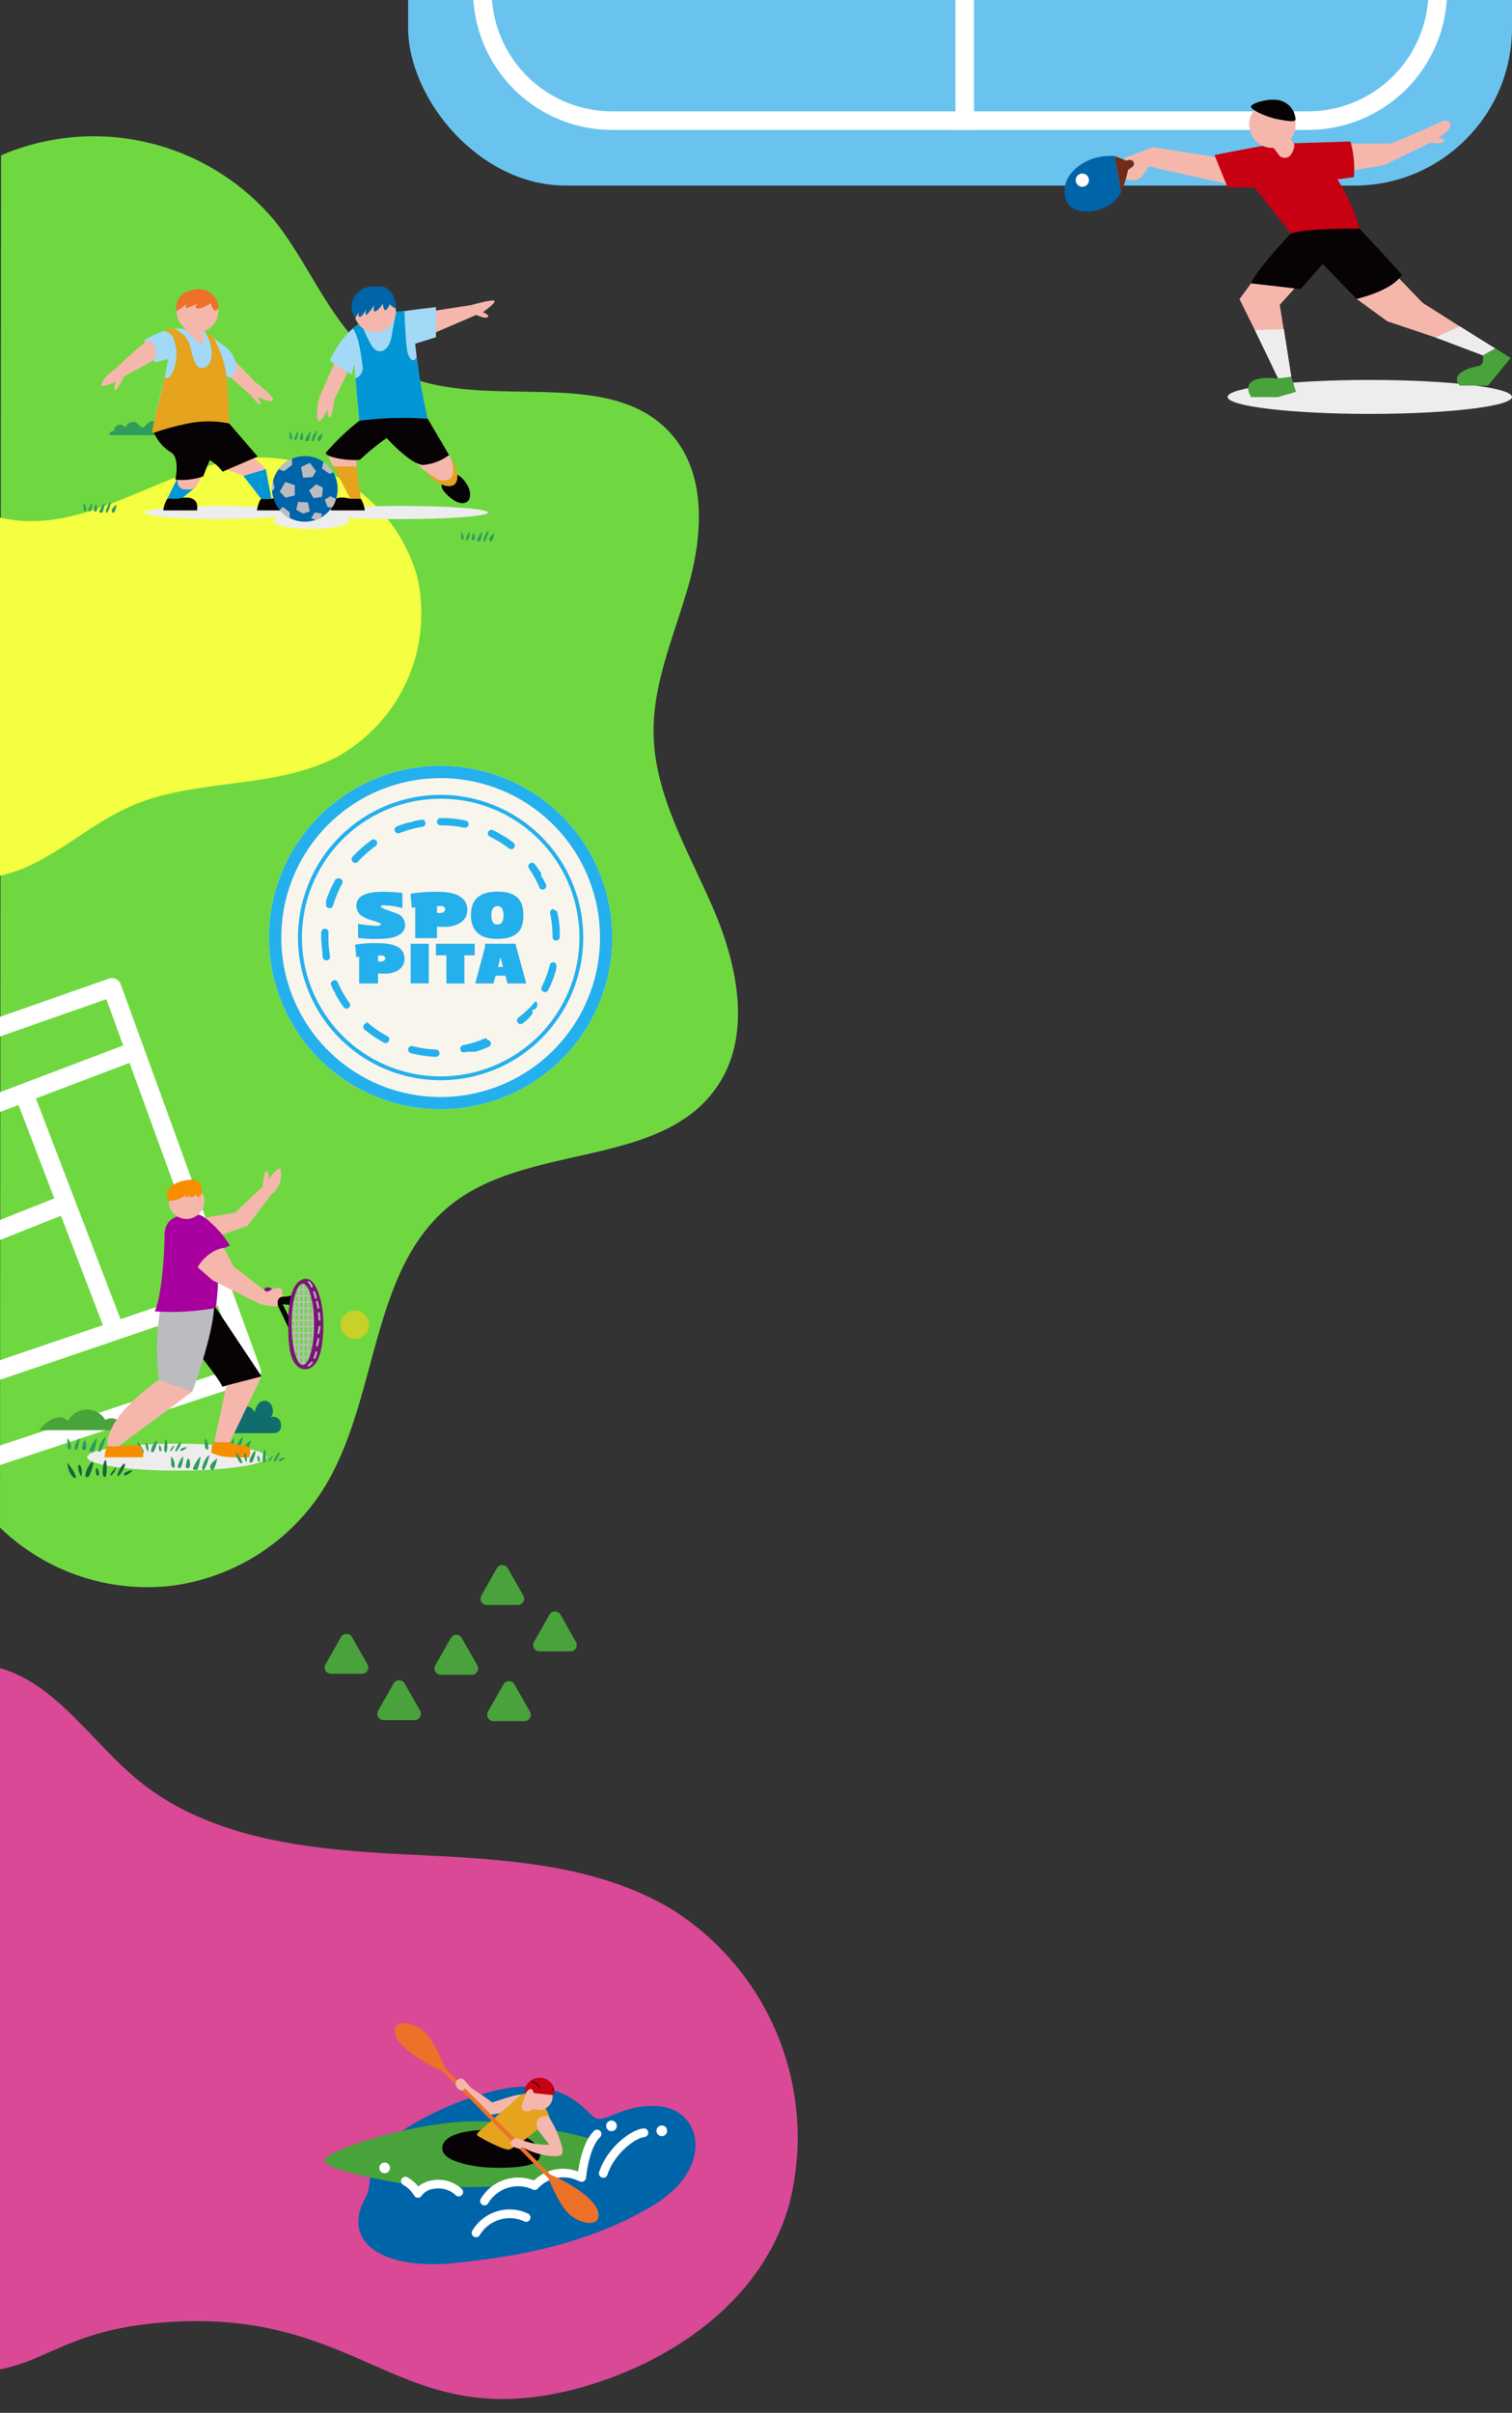 <svg xmlns="http://www.w3.org/2000/svg" xmlns:xlink="http://www.w3.org/1999/xlink" width="163" height="260" viewBox="0 0 163 260"><rect x="0" y="0" width="163" height="260" fill="#333333" stroke="none"/><defs><style>.a,.h{fill:#fff;}.a{stroke:#707070;}.b{fill:#6fd841;}.c{fill:#d94995;}.d{fill:none;}.e{fill:#f5ff41;}.f{clip-path:url(#a);}.g{fill:#6ac3ee;}.i{clip-path:url(#b);}.j{fill:#f8f5ec;}.k{fill:#24b0ed;}.l{fill:#ccc;}.m{fill:rgba(0,0,0,0);}.n{clip-path:url(#c);}.o{clip-path:url(#d);}.p{fill:#ededed;}.q{fill:#f5b7ac;}.r{fill:#c70012;}.s{fill:#070203;}.t{fill:#48a33b;}.u{fill:#0064a9;}.v{fill:#702c18;}.w{clip-path:url(#e);}.x{clip-path:url(#f);}.y{fill:#2f9b5d;}.z{fill:#e5a31e;}.aa{fill:#a2d9f7;}.ab{fill:#0396d6;}.ac{fill:#ed7129;}.ad{fill:#bbbcbf;}.ae{clip-path:url(#g);}.af{fill:#116d6c;}.ag{fill:#a8009e;}.ah{fill:#f68e00;}.ai{fill:#c7d128;}.aj{fill:#7b1577;}.ak{fill:#1a633f;}.al{clip-path:url(#h);}.am{fill:#49a23b;}</style><clipPath id="a"><rect class="a" width="163" height="260" transform="translate(7010 -2684)"/></clipPath><clipPath id="b"><rect class="b" width="79.559" height="156.375"/></clipPath><clipPath id="c"><rect class="c" width="118.182" height="76.529"/></clipPath><clipPath id="d"><rect class="d" width="48.244" height="33.865"/></clipPath><clipPath id="e"><rect class="e" width="57.222" height="45.396"/></clipPath><clipPath id="f"><rect class="d" width="44.323" height="27.499"/></clipPath><clipPath id="g"><rect class="d" width="35.588" height="33.351"/></clipPath><clipPath id="h"><rect class="d" width="39.978" height="25.973"/></clipPath></defs><g class="f" transform="translate(-7010 2684)"><g transform="translate(6813 -2763.656)"><rect class="g" width="119" height="52" rx="17" transform="translate(241 47.656)"/><path class="h" d="M15,2A13,13,0,0,0,2,15V42A13,13,0,0,0,15,55H90a13,13,0,0,0,13-13V15A13,13,0,0,0,90,2H15m0-2H90a15,15,0,0,1,15,15V42A15,15,0,0,1,90,57H15A15,15,0,0,1,0,42V15A15,15,0,0,1,15,0Z" transform="translate(248 36.656)"/><rect class="h" width="2" height="29" transform="translate(300 64.656)"/></g><g transform="translate(7010 -2669.338)"><g class="i"><path class="b" d="M0,149.943a22.854,22.854,0,0,0,18.313,6.295A22.856,22.856,0,0,0,34.74,145.984c6.214-9.734,4.977-24.052,14.165-31.05,8.4-6.4,22.453-3.8,28.406-12.514,3.78-5.533,2.213-13.083-.444-19.235S70.539,71,70.459,64.3c-.066-5.546,2.353-10.771,3.829-16.118S76.11,36.532,72.527,32.3c-6.987-8.253-21.434-1.88-30.72-7.42-5.78-3.449-8.035-10.573-12.255-15.815A25.417,25.417,0,0,0,.108,2.078Z" transform="translate(0 0)"/></g></g><g transform="translate(2985.76 -825.948)"><path class="j" d="M18.5,0A18.5,18.5,0,1,1,0,18.5,18.5,18.5,0,0,1,18.5,0Z" transform="translate(4053.24 -1775.524)"/><path class="k" d="M12.872,0h.564l.043,0h.054l.107.006h0a12.877,12.877,0,0,1,1.942.263.39.39,0,1,1-.163.763A12.179,12.179,0,0,0,12.872.78a.39.39,0,1,1,0-.78Zm5.481,1.264a.389.389,0,0,1,.17.039,12.838,12.838,0,0,1,1.188.662h0l.032.02h0l0,0h0l0,0h0l0,0h0l0,0h0l0,0h0l0,0h0l.016.01h0l0,0h0l0,0h0l0,0h0l0,0h.019l0,0h.017l0,0h.011l0,0h0l0,0h0l.009.006h0l0,0h0l0,0h0l0,0h0l0,0h0l0,0h0l0,0h0l0,0h0l.018.012h0l0,0h0l0,0h0l0,0h0l0,0h0l0,0h0l.027.018h0l.009.006h0q.439.291.853.617a.39.39,0,1,1-.483.613A12.121,12.121,0,0,0,18.182,2a.39.39,0,0,1,.172-.74ZM22.72,4.81a.389.389,0,0,1,.307.15l.031.04h0l0,0h0l.024.031h0l0,0h0l0,0h0l0,0h0l0,0h0l0,0h0l.014.019h0l0,0h0l0,0h0l0,0h0l0,0h0l0,0h0l.017.022h0l0,0h0l0,0h0l0,0h0l0,0h0l0,0h0l0,0h0l0,0h0l.008.011h0l0,0h0l0,0h0l0,0v0l0,0v0l0,0v0l0,0v0l0,0h0l0,0v0l0,0h0l.008.01v0l0,0v0l0,0v0l0,0v0l0,0v0l0,0v0l0,0v0l0,0h0l0,0h0l0,.006h0l0,0v0l0,0v0l0,0v0l0,0v0l0,0,0,0v0l0,0,0,0v0l0,0v0l0,0h0l0,0v0l0,0v0l0,0v0l0,0v0l0,0v0l0,0v0l0,0v0l0,0v0l0,0v0l0,0h0l0,0h0l0,0h0l0,0v0l0,0v0l0,0v0l0,0v0l0,0v0l0,0h0l0,0h0l0,0h0l0,0h0l0,0h0l0,0h0l0,0h0l0,0h0l0,0h0l0,0h0l0,0h0l0,0h0l.009.013h0l0,0h0l0,0h0l0,0h0l0,0h0l0,0h0l0,0h0l0,0h0l.006.009h0l0,0h0l0,0h0l0,0h0l0,0h0l0,0h0l0,0h0l0,0h0l0,0h0l.009.013h0l0,0h0l0,0h0l0,0h0l0,0h0l0,0h0l0,0h0l0,0h0l.012.017h0l0,0h0l0,0h0l0,0h0l0,0h0l0,0h0l0,0h0l.012.017h0l0,0h0l0,0h0l0,0h0l0,0h0l0,0h0l0,0h0l.012.017h0l0,0h0l0,0h0l0,0h0l0,0h0l0,0h0l0,0h0l.012.018h0l0,0h0l0,0h0l0,0h0l0,0h0l0,0h0l0,0h0l.012.018h0l0,0h0l0,0h0l0,0h0l0,0h0l0,0h0l0,0h0l.012.018h0l0,0h0l0,0h0l0,0h0l0,0h0l0,0h0l0,0h0l.012.018h0l0,0h0l0,0h0l0,0h0l0,0h0l0,0h0l0,0h0l0,0h0l.009.013h0l0,0h0l0,0h0l0,0h0l0,0h0l0,0h0l0,0h0l0,0h0L23.7,5.9h0l0,0h0l0,0h0l0,0h0l0,0h0l0,0h0l0,0h0l0,0h0l.008.013h0l0,0h0l0,0h0l0,0h0l0,0v0l0,0h0l0,0h0l0,0h0l0,0h0l0,0h0l0,0h0l0,0V6l0,0v0l0,0v0l0,0v0l0,0v0l0,0v0l0,0v0l0,0h0l0,0h0l0,0v0l0,0v0l0,0v0l0,0v0l0,0v.006l0,0v.008l0,0,0,0v0l0,0v0l0,0v.015l0,0v0l0,0v.006l0,0v0l0,0,0,0v.017l0,0v0l0,0v0l0,0v.006l.006.009h0l0,0v0l0,0v0l0,0v0l0,0V6.2l0,0v0l0,0h0l0,0h0l.007.011h0l0,0v0l0,0h0l0,0h0l0,0h0l0,0h0l0,0h0l0,0h0l.009.016h0l0,0h0l0,0h0l0,0h0l0,0h0l0,0h0l0,0h0l0,0h0l.012.021h0l0,0h0l0,0h0l0,0h0l0,0h0l0,0h0l.02.033h0l0,0h0l0,0h0q.254.435.475.891a.39.39,0,0,1-.7.338A12.115,12.115,0,0,0,22.413,5.44a.39.39,0,0,1,.307-.63Zm2.37,5.1a.39.39,0,0,1,.381.31A12.865,12.865,0,0,1,25.716,12h0V12h0v0h0v0h0v0h0v0h0v0h0v0h0v0h0v0h0v0h0v0h0v0h0v0h0v0h0v0h0v0h0v0h0v.005h0v0h0V12.1h0v0h0v.005h0q0,.039,0,.079h0v0h0V12.2h0v.01h0v0h0v0h0v0h0v0h0v0h0v0h0v0h0v.041h0v.035h0v0h0v.009h0v0h0v0h0v.009h0v0h0v.005h0l0,.042h0v0h0v0h0v.188h0v0h0v.016h0v.183s0,0,0,0v.005s0,0,0,0v.005s0,0,0,0,0,0,0,0v0s0,0,0,0,0,0,0,0,0,0,0,0,0,0,0,0v.011h0v0h0s0,0,0,0h0c0,.017,0,.034,0,.052a.39.39,0,0,1-.78,0q0-.029,0-.058a12.176,12.176,0,0,0-.257-2.49.39.39,0,0,1,.382-.47Zm-.112,5.624a.39.39,0,0,1,.379.485l-.019.073h0v0h0v0h0v0h0v0h0v0h0l-.007.026h0v0h0v0h0v0h0v0h0v.024h0v0h0v0h0v.051h0l0,.008h0v0h0V16.3h0v0h0l-.008.028h0v0h0v0h0v0h0v0h0v0h0v0h0l-.012.043h0v0h0a12.774,12.774,0,0,1-.838,2.165.39.39,0,0,1-.7-.347,12.022,12.022,0,0,0,.885-2.4A.39.39,0,0,1,24.978,15.534Zm-2.571,5a.39.39,0,0,1,.3.642q-.177.21-.364.412h0l0,0h0l-.025.027h0l0,0h0l0,0h0l0,0h0l-.022.023h0l0,0h0l0,0h0l0,0h0l0,0h0l0,0h0l-.014.015h0l0,0h0l0,0h0l0,0h0l0,0h0l0,0h0l0,0h0l-.015.015h0l0,0h0l0,0h0l0,0h0l0,0h0l0,0h0l-.015.015h0l0,0h0l0,0h0l0,0h0l0,0h0l0,0h0l0,0h0l-.014.015h0l0,0h0l0,0h0l0,0h0l0,0h0l0,0h0l0,0h0l-.011.011h0l0,0h0l0,0h0l0,0h0l0,0h0l0,0h0l0,0h0l0,0h0l-.007.007h0l0,0h0l0,0h0l0,0h0l0,0h0l0,0h0l0,0h0l0,0h0l0,0h0l0,0h0l0,0h0l0,0h0l0,0h0l0,0,0,0,0,0,0,0,0,0,0,0,0,0,0,0,0,0,0,0,0,0h0l0,0h0l0,0h0l0,0,0,0,0,0h0l0,0h0l0,0,0,0,0,0h0l0,0h0l0,0h0l0,0h0l0,0h0l0,0h0l0,0,0,0,0,0,0,0,0,0,0,0,0,0,0,0,0,0,0,0,0,0,0,0,0,0h0l0,0,0,0,0,0,0,0,0,0,0,0,0,0,0,0,0,0,0,0,0,0,0,0,0,0,0,0,0,0,0,0,0,0,0,0h0l0,0h0l0,0h0l0,0,0,0,0,0,0,0,0,0,0,0,0,0,0,0,0,0,0,0,0,0,0,0,0,0,0,0,0,0h0l0,0h0l0,0,0,0,0,0,0,0,0,0,0,0,0,0,0,0,0,0,0,0,0,0h0l0,0h0l-.009.009h0l0,0h0l0,0h0l0,0,0,0,0,0h0l0,0h0l0,0h0l0,0h0l0,0h0l-.009.009h0l0,0h0l0,0h0l0,0h0l0,0h0l0,0h0l0,0h0l0,0h0l0,0h0l-.006.006h0l0,0h0l0,0h0l0,0h0l0,0h0l0,0h0l0,0h0l0,0h0l0,0h0l-.013.012h0l0,0h0l0,0h0l0,0h0l0,0h0l0,0h0l0,0h0l-.013.012h0l0,0h0l0,0h0l0,0h0l0,0h0l0,0h0l0,0h0l0,0h0l-.01.01h0l0,0h0l0,0h0l0,0h0l0,0h0l0,0h0l0,0h0l0,0h0l0,0h0l-.009.009h0l0,0h0l0,0h0l0,0h0l0,0h0l0,0h0l0,0h0l0,0h0l-.012.011h0l0,0h0l0,0h0l0,0h0l0,0h0l0,0h0l0,0h0l0,0h0l-.01.009h0l0,0h0l0,0h0l0,0h0l0,0h0l0,0h0l0,0h0l0,0h0l-.01.009h0l0,0h0l0,0h0l0,0h0l0,0h0l0,0h0l0,0h0l0,0h0l0,0h0l-.01.009h0l0,0h0l0,0h0l0,0h0l0,0h0l0,0h0l0,0h0l0,0h0l0,0h0l-.005,0h0l0,0h0l0,0h0l0,0h0l0,0h0l0,0h0l0,0h0l0,0h0l0,0h0l-.008.007h0l0,0h0l0,0h0l0,0h0l0,0,0,0,0,0,0,0,0,0h0l0,0h0l0,0h0l-.006.005h0l0,0h0l0,0h0l0,0h0l0,0h0l0,0h0l0,0,0,0,0,0,0,0,0,0,0,0,0,0,0,0,0,0,0,0,0,0,0,0,0,0h0l0,0,0,0,0,0h0l0,0h0l0,0,0,0,0,0,0,0,0,0h0l0,0h0l0,0,0,0,0,0,0,0,0,0,0,0,0,0,0,0,0,0,0,0h0l0,0,0,0,0,0,0,0,0,0h0l0,0h0l0,0h0l0,0h0l0,0h0l0,0h0l0,0,0,0,0,0h0l0,0h0l0,0h0l-.012.01h0l0,0h0l0,0h0l0,0h0l0,0h0l0,0h0l0,0h0l0,0h0l-.008.007h0l0,0h0l0,0h0l0,0h0l0,0h0l0,0h0l0,0h0l0,0h0l-.012.01h0l0,0h0l0,0h0l0,0h0l0,0h0l0,0h0l-.025.02h0l0,0h0l0,0h0l0,0h0l0,0h0l-.025.02h0l0,0h0l0,0h0l-.033.027h0l0,0h0q-.114.092-.23.182a.39.39,0,1,1-.477-.617,12.188,12.188,0,0,0,1.851-1.77A.389.389,0,0,1,22.407,20.535ZM17.9,23.9a.39.39,0,0,1,.158.747,12.781,12.781,0,0,1-1.309.493h0l-.061.019h0l0,0h-.016l-.036.011h-.041l-.02.006h-.01l-.005,0h-.01l-.005,0h-.016l-.02.006h-.045l-.006,0H16.4l-.006,0h-.006l-.01,0h-.057l-.01,0H16.26l-.006,0-.006,0h-.059l-.006,0h-.12l-.006,0h-.131l-.01,0h-.053l-.015,0h-.052l-.021,0h-.037l-.042.009h-.016l-.216.046a.39.39,0,1,1-.156-.764,12.024,12.024,0,0,0,2.438-.776A.389.389,0,0,1,17.9,23.9Zm-8.143.663a.391.391,0,0,1,.1.012,12.12,12.12,0,0,0,2.533.369.39.39,0,0,1-.029.779,12.865,12.865,0,0,1-2.7-.394.39.39,0,0,1,.1-.768Zm-4.989-2.6a.389.389,0,0,1,.253.093,12.141,12.141,0,0,0,2.112,1.448.39.39,0,1,1-.371.686A12.893,12.893,0,0,1,4.8,22.894h0l0,0h0l0,0h0l0,0h0l-.021-.017h0l0,0h0l0,0h0l0,0h0l0,0h0l0,0h0l0,0h0l-.012-.01h0l0,0h0l0,0h0l0,0h0l0,0h0l0,0h0l0,0h0l0,0h0l-.012-.01h0l0,0h0l0,0h0l0,0h0l0,0h0l0,0h0l0,0h0l0,0h0l0,0h0l0,0,0,0h0l0,0h0l0,0h0l0,0h0l0,0h0l0,0h0l0,0h0l0,0h0l0,0h0l-.011-.009h0l0,0h0l0,0h0l0,0h0l0,0h0l0,0h0l0,0h0l-.068-.058a.39.39,0,0,1,.254-.686ZM1.421,17.453a.39.39,0,0,1,.358.235,12.094,12.094,0,0,0,1.265,2.225.39.39,0,0,1-.634.455l-.086-.121h0l0,0h0l0,0h0l0,0h0l0,0h0L2.3,20.212h0l0,0h0l0,0h0l0,0h0l0,0h0l0,0h0l0,0h0l0,0h0l-.009-.013h0l0,0h0l0,0v0l0,0v0l0,0v0l0,0v-.012l0,0v0l-.006-.009h0l0,0h0l0,0v0l0,0h0l0,0h0l0,0h0l0,0h0l0,0h0L2.2,20.073h0l0,0h0l0,0h0l0,0h0l0,0h0l0,0h0l-.024-.036h0q-.318-.475-.594-.979h0l0,0h0l0,0h0l0,0h0l0,0h0l-.016-.03h0l0,0h0l0,0h0l0,0h0l0,0h0l0,0h0l-.013-.025h0l0,0h0l0,0h0l0,0h0l0,0h0l0,0h0l0,0h0L1.5,18.9h0l0,0h0l0,0h0l0,0h0l0,0v-.019l-.006-.01h0l0,0v0l0,0v-.031l0,0,0,0v-.041l0-.009h0l0,0v0l0,0v0l0,0h0l0,0h0l0,0v0l0,0h0l0,0h0l0,0h0L1.4,18.706h0l0,0h0l0,0h0l0,0h0l0,0h0l0,0h0l0,0h0l0,0h0l-.01-.019h0l0,0h0l0,0h0l0,0h0l0,0h0l0,0h0l0,0h0L1.344,18.6h0l0,0h0l0,0h0l0,0h0l0,0h0l-.017-.033h0l0,0h0l0,0h0q-.131-.266-.25-.54a.39.39,0,0,1,.357-.546ZM.4,11.922H.419a.39.39,0,0,1,.373.407c-.008.179-.012.361-.012.54a12.216,12.216,0,0,0,.167,2.017.39.39,0,0,1-.769.13q-.024-.14-.044-.282h0v0h0l0-.015h0v0h0v0h0v-.01h0v0h0v0h0v0h0v0h0v-.019h0v-.046h0V14.6h0v0h0v0h0v0h0v-.011h0v0h0v0h0v0h0v-.008h0v0h0v0h0v0h0l0-.016h0v0h0q-.066-.513-.091-1.038h0v0h0v-.017h0v0h0v-.021h0v0h0v-.016h0v0h0v0h0V13.39h0v0h0v0h0v-.012h0v0h0v0h0v-.016h0v0h0v0h0v-.012h0v0h0v0h0v0h0V13.3h0v0h0v0h0v-.011h0v-.045H0V13.2H0v-.141H0v-.019H0v-.025H0v0H0v-.02H0v-.02H0v0H0v-.014H0v0H0v0H0v-.02H0V12.9H0s0,0,0,0,0,0,0,0v-.005s0,0,0,0V12.87H0v0H0v-.008s0,0,0,0v-.014H0v0H0v-.079H0v0H0v0H0v-.017H0v0H0v0H0Q0,12.5.013,12.3A.39.39,0,0,1,.4,11.922ZM1.911,6.505a.39.39,0,0,1,.342.577,12.033,12.033,0,0,0-.981,2.363.39.39,0,0,1-.748-.22h0v0h0v0h0v0h0l.008-.026h0v0h0v0h0v0h0v0h0v0h0v0h0v0h0v0h0l0-.015h0v0h0v0h0v0h0v0h0V9.1h0v0h0v0h0l0-.015h0v0h0v-.1l0-.006V8.916h0v0h0l.006-.017h0v0h0V8.879h0V8.869h0v0h0v0h0v0h0l.007-.023h0v0h0v0h0v0h0v0h0v0h0v0h0v0h0l.011-.032h0v0h0v0h0v0h0v0h0l0,0h0a12.794,12.794,0,0,1,.892-2.034A.39.39,0,0,1,1.911,6.505ZM5.648,2.3a.39.39,0,0,1,.226.708A12.183,12.183,0,0,0,3.955,4.7a.39.39,0,0,1-.575-.527l.056-.061h0l.026-.028h0l0,0h0l0,0h0l0,0h0l0,0h0l0,0h0l.012-.013h0l0,0h0l0,0h0l0,0,0,0,0,0v0l0,0v0l0,0v0l0,0,0,0,0,0,0,0,0,0,0,0,0,0,0,0v0l0,0,0,0,0,0v0l0,0,0,0,0,0h0l0,0h0l0,0h0l.011-.011h0l0,0h0l0,0h0l0,0h0l0,0h0l0,0h0l0,0h0L3.6,3.944h0l0,0h0l0,0h0l0,0h0l0,0h0l0,0h0l0,0h0l.015-.015h0l0,0h0l0,0h0l0,0h0l0,0h0l.022-.023h0l0,0h0l0,0h0q.284-.289.585-.56h0l0,0h0l0,0h0L4.3,3.268h0l0,0h0l0,0h0l0,0h0l0,0h0l0,0h0l.016-.014h0l0,0h0l0,0h0l0,0h0l0,0h0l0,0h0L4.373,3.2h0l0,0h0l0,0h0l0,0h0l0,0h0l0,0h0l0,0h0l0,0h0l.008-.007h0l0,0h0l0,0h0l0,0h0l0,0h0l0,0h0l0,0h0l0,0h0l.012-.01h0l0,0h0l0,0h0l0,0h0l0,0h0l0,0h0l0,0h0l0,0h0l0,0h0l0,0h0l0,0h0l0,0h0l0,0h0l0,0h0l0,0h0l0,0h0l0,0h0l0,0h0l.008-.007h0l0,0h0l0,0h0l0,0h0l0,0h0l0,0,0,0,0,0h0l0,0h0l.008-.007h0l0,0h0l0,0h0l0,0h0l0,0,0,0,0,0h0l0,0h0l0,0h0l0,0h0l0,0,0,0,0,0,0,0h0l0,0h0l0,0h0l0,0,0,0,0,0,0,0,0,0,0,0,0,0,0,0,0,0,0,0,0,0,0,0,0,0,0,0,0,0,0,0,0,0,0,0,0,0,0,0,0,0,0,0,0,0,0,0,0,0,0,0h0l0,0h0l0,0,0,0h0l0,0h0l0,0,0,0,0,0,0,0,0,0,0,0,0,0,0,0h0l0,0h0l0,0h0l.01-.008h0l0,0h0l0,0h0l0,0h0l0,0h0l0,0h0l0,0h0l0,0h0l.014-.011h0l0,0h0l0,0h0l0,0h0l0,0h0l0,0h0l0,0h0l0,0h0L4.8,2.842h0l0,0h0l0,0h0l0,0h0l0,0h0l0,0h0l0,0h0l.018-.014h0l0,0h0l0,0h0l0,0h0l0,0h0l0,0h0l.022-.017h0l0,0h0l0,0h0l0,0h0l0,0h0l0,0h0l.015-.011h0l0,0h0l0,0h0l0,0h0l0,0h0l0,0h0l0,0h0l0,0h0l.015-.011h0l0,0h0l0,0h0l0,0h0l0,0h0l0,0h0l0,0h0L5,2.683h0l0,0h0l0,0h0l0,0h0l0,0h0l0,0h0l0,0h0l.015-.011h0l0,0h0l0,0h0l0,0h0l0,0h0l0,0h0l0,0h0l0,0h0l.014-.011h0l0,0h0l0,0h0l0,0h0l0,0h0l0,0h0l0,0h0l.013-.01h0l0,0h0l0,0h0l0,0h0l0,0h0l0,0h0l0,0h0l0,0h0l0,0h0l.006,0h0l0,0h0l0,0,0,0h0l0,0h0l0,0h0l0,0h0l0,0h0l0,0h0l0,0,0,0h0l0,0,0,0h0l0,0h0l0,0h0l0,0h0l0,0,0,0h0l0,0h0l0,0h0L5.245,2.5h0l0,0h0l0,0h0l0,0h0l0,0h0l0,0h0l0,0h0l0,0h0l.008-.006h0l0,0h0l0,0h0l0,0h0l0,0h0l0,0h0l0,0h0l0,0h0l0,0h0l.013-.009h0l0,0h0l0,0h0l0,0h0l0,0h0l0,0h0L5.379,2.4h0l0,0h0l0,0h0l.035-.025A.388.388,0,0,1,5.648,2.3ZM10.85.163a.39.39,0,0,1,.062.775,12.029,12.029,0,0,0-2.468.678A.39.39,0,0,1,8.158.89Q8.7.677,9.263.513h0L9.32.5h.029L9.386.478h.029L9.449.46h.044l.018,0h.054l.017,0h.126l.015,0h.052L9.8.37h.047L9.879.35H9.9q.438-.1.886-.177A.392.392,0,0,1,10.85.163Z" transform="translate(4058.868 -1769.896)"/><path class="l" d="M557.127,355.28c-.036.463-.365,1.394-2.728,1.394a14.5,14.5,0,0,1-2.341-.1v-1.5s.9.146,1.54.178c.544.028.878.062.914-.115.058-.28-1.236-.41-1.914-.848a1.3,1.3,0,0,1-.71-1.254c.026-.658.5-1.419,2.8-1.419a18.042,18.042,0,0,1,2.143.123v1.629a6.8,6.8,0,0,0-1.349-.259c-.605-.051-.954-.078-.975.069-.03.21.872.444,1.655.752A1.336,1.336,0,0,1,557.127,355.28Zm12.752-1.142c0,1.43-.508,2.543-2.823,2.543-2.284,0-2.823-1.264-2.823-2.573s.578-2.512,2.852-2.512C569.331,351.6,569.879,352.709,569.879,354.139Zm-2.13,0c0-.46-.151-.987-.663-.987s-.658.488-.658.987.106,1.007.658,1.007S567.748,354.6,567.748,354.139Zm-3.916-.579c0,1.505-1.657,1.825-2.286,1.825-.428,0-.744.01-.99-.013V356.6h-2.332v-3.314a2.478,2.478,0,0,0-.366.049c-.083-.795-.146-1.518-.146-1.518a18.047,18.047,0,0,1,3.054-.2C562.775,351.62,563.832,352.328,563.832,353.56Zm-2.383-.052c0-.315-.3-.368-.517-.368a2.566,2.566,0,0,0-.376.026v.7a1.247,1.247,0,0,0,.357.033C561.089,353.9,561.449,353.823,561.449,353.508Zm-4.389,5.329c0,1.31-1.443,1.588-1.99,1.588a6.417,6.417,0,0,1-.862-.031v1.092h-2.031V358.6a2.186,2.186,0,0,0-.319.043,12.479,12.479,0,0,0-.127-1.322,11.472,11.472,0,0,1,2.377-.174C556.271,357.148,557.06,357.765,557.06,358.837Zm-2.075-.045c0-.274-.262-.32-.45-.32a2.229,2.229,0,0,0-.327.023v.611a1.077,1.077,0,0,0,.311.029C554.671,359.135,554.985,359.066,554.985,358.792Zm2.751-1.313v4h1.945v-4.267h-1.975A.744.744,0,0,1,557.736,357.479Zm6.892-.265h-4.173v1.237h1.129v3.037h1.933V358.45h1.112Zm5.557,4.273h-2.017l-.231-.839h-1.054l-.227.839h-1.964s1-3.705,1.038-3.859a.8.8,0,0,0,0-.415h3.289Zm-2.5-1.776-.273-1.052-.273,1.052Z" transform="translate(3510.782 -2113.566)"/><path class="m" d="M567.085,351.1a3.347,3.347,0,0,1,2.608.9,3.723,3.723,0,0,1,.012,4.289,2.313,2.313,0,0,1-.531.431h.225l1.44,5.273h-3.052l-.231-.839h-.291l-.227.839h-3l.17-.63.648-2.406h-.841v3.037h-2.933V358.95h-.9v3.031h-2.945v-2.052a2.7,2.7,0,0,1-2.167,1l-.362,0v1.063h-3.031V359.2l-.3.066-.021-.6a12.067,12.067,0,0,0-.121-1.262l-.072-.456.393-.095v-2.366l.58.093h.006a1.729,1.729,0,0,1-.755-1.566,1.651,1.651,0,0,1,.769-1.353,4.59,4.59,0,0,1,2.53-.547,18.406,18.406,0,0,1,2.209.127l.434.058v.086l.286-.055a18.412,18.412,0,0,1,3.148-.209c2.069,0,2.952.705,3.318,1.4a2.4,2.4,0,0,1,.355-.5A3.451,3.451,0,0,1,567.085,351.1Zm-.029,5.085c1.934,0,2.323-.782,2.323-2.043,0-1.7-.917-2.043-2.294-2.043-1.627,0-2.352.621-2.352,2.012C564.733,355.542,565.45,356.181,567.056,356.181Zm-10.725-4c-.375-.033-.964-.073-1.643-.073a3.641,3.641,0,0,0-1.975.379.654.654,0,0,0-.324.56c-.013.326.058.541.481.815a4.575,4.575,0,0,0,1.032.4,5.5,5.5,0,0,1,.612.21c.533.238.519.609.488.758-.073.355-.366.535-.871.535-.125,0-.266-.008-.428-.016l-.13-.007c-.323-.016-.706-.06-1.015-.1v.474c.327.03.806.064,1.319.064.172,0,.34,0,.5-.011h.024c1.37,0,2.183-.34,2.229-.933.017-.215-.045-.612-.649-.85-.208-.082-.427-.159-.639-.234-.285-.1-.555-.2-.759-.29-.157-.073-.635-.293-.569-.763.028-.2.172-.539.82-.539.187,0,.421.02.692.042a7.074,7.074,0,0,1,.807.117Zm4.691,2.7.524,0a2.627,2.627,0,0,0,1.14-.287,1.111,1.111,0,0,0,.646-1.038c0-1.19-1.4-1.44-2.567-1.44a21.832,21.832,0,0,0-2.513.128c.014.154.032.337.051.535l.42-.027V356.1h1.332v-1.279l.545.05C560.725,354.885,560.876,354.887,561.022,354.887Zm-3.6-.938-.058-.558c-.01-.1-.02-.19-.029-.282v.942l-.176-.057a1.746,1.746,0,0,1,.471,1.325,1.836,1.836,0,0,1-1.447,1.617,2.654,2.654,0,0,1,.479.229,1.9,1.9,0,0,1,.579.539v-.225a.9.9,0,0,0,0-.1l-.3-.664h.791v-2.833Zm7.542,2.73a2.443,2.443,0,0,1-.548-.464,2.69,2.69,0,0,1-.6-1.246,3.144,3.144,0,0,1-2.271.915l-.49,0v.827h3.919Zm.292.687-.124-.291v.869c.066-.246.109-.409.116-.436A.35.35,0,0,0,565.252,357.365Zm-10.182,2.56a2.216,2.216,0,0,0,.961-.242.9.9,0,0,0,.529-.846c0-.386,0-1.189-2.451-1.189a15.487,15.487,0,0,0-1.818.092c.012.106.024.224.035.35l.352-.023v2.919h1.031V359.8l.589.106A7.2,7.2,0,0,0,555.07,359.926Zm4.111-2.212h-.945v3.267h.945Zm4.947,0h-3.173v.237h1.129v3.037h.933V357.95h1.112Zm3.011,0h-.916l-.009.036c-.029.117-.582,2.169-.87,3.237h.929l.227-.839h.006Zm1.5,0h-.955l.633,2.434h0l.231.839h.981Zm-7.7-5.073c.75,0,1.017.467,1.017.868a.945.945,0,0,1-1.036.893,1.232,1.232,0,0,1-.569-.08l-.288-.135v-1.444l.419-.069A3.039,3.039,0,0,1,560.932,352.64Zm6.153.012c.707,0,1.163.584,1.163,1.487,0,1.4-.89,1.507-1.163,1.507-.348,0-1.158-.147-1.158-1.507C565.927,353.043,566.525,352.652,567.085,352.652Zm0,1.994c.061,0,.066-.006.09-.055a1.041,1.041,0,0,0,.073-.453.984.984,0,0,0-.08-.429c-.031-.058-.044-.058-.083-.058-.057,0-.062.008-.082.046a.946.946,0,0,0-.076.441,1.086,1.086,0,0,0,.069.466C567.013,354.64,567.016,354.646,567.085,354.646Zm-12.55,3.326a.841.841,0,0,1,.95.82.9.9,0,0,1-.966.843,1.119,1.119,0,0,1-.525-.077l-.286-.136v-1.351l.419-.069A2.716,2.716,0,0,1,554.535,357.972Z" transform="translate(3510.782 -2113.566)"/><path class="k" d="M18.5,1.321a17.183,17.183,0,0,0-6.686,33.008A17.183,17.183,0,0,0,25.186,2.671,17.07,17.07,0,0,0,18.5,1.321M18.5,0A18.5,18.5,0,1,1,0,18.5,18.5,18.5,0,0,1,18.5,0Z" transform="translate(4053.24 -1775.524)"/><path class="k" d="M15.374.416A14.962,14.962,0,0,0,9.551,29.156,14.962,14.962,0,0,0,21.2,1.591,14.864,14.864,0,0,0,15.374.416m0-.416A15.374,15.374,0,1,1,0,15.374,15.374,15.374,0,0,1,15.374,0Z" transform="translate(4056.367 -1772.398)"/><path class="k" d="M557.127,355.28c-.036.463-.365,1.394-2.728,1.394a14.5,14.5,0,0,1-2.341-.1v-1.5s.9.146,1.54.178c.544.028.878.062.914-.115.058-.28-1.236-.41-1.914-.848a1.3,1.3,0,0,1-.71-1.254c.026-.658.5-1.419,2.8-1.419a18.042,18.042,0,0,1,2.143.123v1.629a6.8,6.8,0,0,0-1.349-.259c-.605-.051-.954-.078-.975.069-.03.21.872.444,1.655.752A1.336,1.336,0,0,1,557.127,355.28Zm12.752-1.142c0,1.43-.508,2.543-2.823,2.543-2.284,0-2.823-1.264-2.823-2.573s.578-2.512,2.852-2.512C569.331,351.6,569.879,352.709,569.879,354.139Zm-2.13,0c0-.46-.151-.987-.663-.987s-.658.488-.658.987.106,1.007.658,1.007S567.748,354.6,567.748,354.139Zm-3.916-.579c0,1.505-1.657,1.825-2.286,1.825-.428,0-.744.01-.99-.013V356.6h-2.332v-3.314a2.478,2.478,0,0,0-.366.049c-.083-.795-.146-1.518-.146-1.518a18.047,18.047,0,0,1,3.054-.2C562.775,351.62,563.832,352.328,563.832,353.56Zm-2.383-.052c0-.315-.3-.368-.517-.368a2.566,2.566,0,0,0-.376.026v.7a1.247,1.247,0,0,0,.357.033C561.089,353.9,561.449,353.823,561.449,353.508Zm-4.389,5.329c0,1.31-1.443,1.588-1.99,1.588a6.417,6.417,0,0,1-.862-.031v1.092h-2.031V358.6a2.186,2.186,0,0,0-.319.043,12.479,12.479,0,0,0-.127-1.322,11.472,11.472,0,0,1,2.377-.174C556.271,357.148,557.06,357.765,557.06,358.837Zm-2.075-.045c0-.274-.262-.32-.45-.32a2.229,2.229,0,0,0-.327.023v.611a1.077,1.077,0,0,0,.311.029C554.671,359.135,554.985,359.066,554.985,358.792Zm2.751-1.313v4h1.945v-4.267h-1.975A.744.744,0,0,1,557.736,357.479Zm6.892-.265h-4.173v1.237h1.129v3.037h1.933V358.45h1.112Zm5.557,4.273h-2.017l-.231-.839h-1.054l-.227.839h-1.964s1-3.705,1.038-3.859a.8.8,0,0,0,0-.415h3.289Zm-2.5-1.776-.273-1.052-.273,1.052Z" transform="translate(3510.782 -2113.566)"/><path class="m" d="M567.085,351.1a3.347,3.347,0,0,1,2.608.9,3.723,3.723,0,0,1,.012,4.289,2.313,2.313,0,0,1-.531.431h.225l1.44,5.273h-3.052l-.231-.839h-.291l-.227.839h-3l.17-.63.648-2.406h-.841v3.037h-2.933V358.95h-.9v3.031h-2.945v-2.052a2.7,2.7,0,0,1-2.167,1l-.362,0v1.063h-3.031V359.2l-.3.066-.021-.6a12.067,12.067,0,0,0-.121-1.262l-.072-.456.393-.095v-2.366l.58.093h.006a1.729,1.729,0,0,1-.755-1.566,1.651,1.651,0,0,1,.769-1.353,4.59,4.59,0,0,1,2.53-.547,18.406,18.406,0,0,1,2.209.127l.434.058v.086l.286-.055a18.412,18.412,0,0,1,3.148-.209c2.069,0,2.952.705,3.318,1.4a2.4,2.4,0,0,1,.355-.5A3.451,3.451,0,0,1,567.085,351.1Zm-.029,5.085c1.934,0,2.323-.782,2.323-2.043,0-1.7-.917-2.043-2.294-2.043-1.627,0-2.352.621-2.352,2.012C564.733,355.542,565.45,356.181,567.056,356.181Zm-10.725-4c-.375-.033-.964-.073-1.643-.073a3.641,3.641,0,0,0-1.975.379.654.654,0,0,0-.324.56c-.013.326.058.541.481.815a4.575,4.575,0,0,0,1.032.4,5.5,5.5,0,0,1,.612.21c.533.238.519.609.488.758-.073.355-.366.535-.871.535-.125,0-.266-.008-.428-.016l-.13-.007c-.323-.016-.706-.06-1.015-.1v.474c.327.03.806.064,1.319.064.172,0,.34,0,.5-.011h.024c1.37,0,2.183-.34,2.229-.933.017-.215-.045-.612-.649-.85-.208-.082-.427-.159-.639-.234-.285-.1-.555-.2-.759-.29-.157-.073-.635-.293-.569-.763.028-.2.172-.539.82-.539.187,0,.421.02.692.042a7.074,7.074,0,0,1,.807.117Zm4.691,2.7.524,0a2.627,2.627,0,0,0,1.14-.287,1.111,1.111,0,0,0,.646-1.038c0-1.19-1.4-1.44-2.567-1.44a21.832,21.832,0,0,0-2.513.128c.014.154.032.337.051.535l.42-.027V356.1h1.332v-1.279l.545.05C560.725,354.885,560.876,354.887,561.022,354.887Zm-3.6-.938-.058-.558c-.01-.1-.02-.19-.029-.282v.942l-.176-.057a1.746,1.746,0,0,1,.471,1.325,1.836,1.836,0,0,1-1.447,1.617,2.654,2.654,0,0,1,.479.229,1.9,1.9,0,0,1,.579.539v-.225a.9.9,0,0,0,0-.1l-.3-.664h.791v-2.833Zm7.542,2.73a2.443,2.443,0,0,1-.548-.464,2.69,2.69,0,0,1-.6-1.246,3.144,3.144,0,0,1-2.271.915l-.49,0v.827h3.919Zm.292.687-.124-.291v.869c.066-.246.109-.409.116-.436A.35.35,0,0,0,565.252,357.365Zm-10.182,2.56a2.216,2.216,0,0,0,.961-.242.9.9,0,0,0,.529-.846c0-.386,0-1.189-2.451-1.189a15.487,15.487,0,0,0-1.818.092c.012.106.024.224.035.35l.352-.023v2.919h1.031V359.8l.589.106A7.2,7.2,0,0,0,555.07,359.926Zm4.111-2.212h-.945v3.267h.945Zm4.947,0h-3.173v.237h1.129v3.037h.933V357.95h1.112Zm3.011,0h-.916l-.009.036c-.029.117-.582,2.169-.87,3.237h.929l.227-.839h.006Zm1.5,0h-.955l.633,2.434h0l.231.839h.981Zm-7.7-5.073c.75,0,1.017.467,1.017.868a.945.945,0,0,1-1.036.893,1.232,1.232,0,0,1-.569-.08l-.288-.135v-1.444l.419-.069A3.039,3.039,0,0,1,560.932,352.64Zm6.153.012c.707,0,1.163.584,1.163,1.487,0,1.4-.89,1.507-1.163,1.507-.348,0-1.158-.147-1.158-1.507C565.927,353.043,566.525,352.652,567.085,352.652Zm0,1.994c.061,0,.066-.006.09-.055a1.041,1.041,0,0,0,.073-.453.984.984,0,0,0-.08-.429c-.031-.058-.044-.058-.083-.058-.057,0-.062.008-.082.046a.946.946,0,0,0-.076.441,1.086,1.086,0,0,0,.069.466C567.013,354.64,567.016,354.646,567.085,354.646Zm-12.55,3.326a.841.841,0,0,1,.95.82.9.9,0,0,1-.966.843,1.119,1.119,0,0,1-.525-.077l-.286-.136v-1.351l.419-.069A2.716,2.716,0,0,1,554.535,357.972Z" transform="translate(3510.782 -2113.566)"/></g><g transform="translate(7075.942 -2398.735) rotate(-158)"><g class="n"><path class="c" d="M79.366.177c-12.2,3.173-9.263,8.449-22.4,14.635-17.514,8.246-26.1-.723-39.938,7.54C8.644,27.357-1.421,38.492.166,51.655A29.041,29.041,0,0,0,23.507,76.113c9.934,1.671,19.885-2.019,29.4-5.322s19.9-6.288,29.5-3.26c6.472,2.039,12.643,6.764,19.3,5.434,6.2-1.24,9.59-7.207,11.329-10.062,6.911-11.355,6.818-27.547-.05-40.374C106.69,10.765,96.454-1.632,79.366.177" transform="translate(0 0)"/></g></g><g transform="translate(7133.756 -2670.26)"><g class="o" transform="translate(-9 -3)"><path class="p" d="M53.753,66c8.466,0,15.33.82,15.33,1.83s-6.864,1.83-15.33,1.83-15.33-.82-15.33-1.83S45.286,66,53.753,66" transform="translate(-20.84 -35.798)"/><path class="q" d="M24.288,12.34,17,11.194,13.989,12.34a9.4,9.4,0,0,0-.158,2.1,1.563,1.563,0,0,0,1.9,0,5.719,5.719,0,0,0,.792-1.19l8.688,1.954Z" transform="translate(-7.483 -6.071)"/><path class="q" d="M66.559,7.433l4.789-.025s4.014-1.674,5.371-2.349c.48-.239,1.276-.049.915.641a2.476,2.476,0,0,1-1.21,1.037s.9.269.529.522-1.388.055-1.388.055L70.572,9.741l-3.779.621Z" transform="translate(-36.1 -2.69)"/><path class="r" d="M35.339,11.314S41.2,10.128,42.084,10.1s7.909-.256,7.909-.256a10.68,10.68,0,0,1,.373,3.838l-1.768.256a19.609,19.609,0,0,1,2.372,5.3,54.4,54.4,0,0,0-7.4.512L39.642,14.8H36.759Z" transform="translate(-19.167 -5.342)"/><path class="q" d="M48.036,8.756s.923,1.2,1.134,1.506a.82.82,0,0,0,1.361-.146,2.083,2.083,0,0,0,.308-.982l-.81-1.221Z" transform="translate(-26.054 -4.292)"/><path class="q" d="M68.816,43.475l3.321,2.415,8.008,2.683,1.845-.838-6.078-3.856-3.186-3.311Z" transform="translate(-37.324 -22.002)"/><path class="s" d="M48.244,30.888s-3.713,3.873-4.293,5.383c1.51.116,5.331.623,5.331.623l2.389-2.723,3.658,3.774s3.862-.869,4.878-2.613c-2.352-2.642-4.567-4.956-4.567-4.956s-5.54-.1-7.4.512" transform="translate(-23.838 -16.472)"/><path class="q" d="M42.472,43.264l-1.247,1.688,3.921,7.917,1.665.465-1.245-7.76,1.6-1.768Z" transform="translate(-22.36 -23.466)"/><path class="p" d="M48.784,59.174l-.8-5.138-3.122.109,2.5,5.217Z" transform="translate(-24.332 -29.308)"/><path class="t" d="M43.6,67.449h2.89l1.95-.57-.511-1.615-1.418.189s-4.405-.654-2.912,2" transform="translate(-23.482 -35.398)"/><path class="p" d="M93.839,55.765,90,53.388l-2.632,1.19L92.5,56.52Z" transform="translate(-47.388 -28.957)"/><path class="t" d="M92.747,62.588h3.045l2.441-2.975-1.647-1.03-1.344.755s.2,1.032-.447,1.135c-1.2.189-3.115.9-2.049,2.114" transform="translate(-50.135 -31.775)"/><path class="u" d="M2.25,13.881c-1.854.991-2.7,2.66-2.008,4.235.7,1.592,3.273,1.186,4.376.545a3.713,3.713,0,0,0,1.495-1.542L5.4,13.249a5.851,5.851,0,0,0-3.151.632" transform="translate(0 -7.176)"/><path class="v" d="M13.8,14.369l-.549.406a11.8,11.8,0,0,1-.736,2.366l-.712-3.871s.969.37,1.271.512c.548-.284,1.023.14.726.586" transform="translate(-6.403 -7.198)"/><path class="h" d="M3.354,17.4a.715.715,0,1,1-.715.715.715.715,0,0,1,.715-.715" transform="translate(-1.431 -9.44)"/><path class="q" d="M46.01.439a2.5,2.5,0,1,1-2.5,2.5,2.5,2.5,0,0,1,2.5-2.5" transform="translate(-23.599 -0.238)"/><path class="s" d="M46.461.011c-.742-.088-2.536.371-2.536.742s1.794,1.155,2.907,1.361,1.907.33,1.9,0a2.244,2.244,0,0,0-2.273-2.1" transform="translate(-23.824 0)"/></g></g><g transform="translate(6998.236 -2634.711)"><g class="w"><path class="e" d="M0,4.749C4.187,3.3,8.558,6.047,12.938,6.708,22.049,8.083,30.251.393,39.458.013A17.643,17.643,0,0,1,56.69,12.685a17.644,17.644,0,0,1-8.6,19.585c-6.776,3.543-15.2,2.252-22.206,5.306-3.715,1.619-6.827,4.374-10.454,6.182S7.123,46.269,3.9,43.807Z" transform="translate(0 0)"/></g></g><g transform="translate(7019 -2653.145)"><g class="x" transform="translate(0 0)"><path class="p" d="M26.5,66.467c4.423,0,8.01.319,8.01.712s-3.586.712-8.01.712-8.01-.319-8.01-.712,3.586-.712,8.01-.712" transform="translate(-11.908 -42.806)"/><path class="p" d="M78.923,66.467c5.21,0,9.434.319,9.434.712s-4.223.712-9.434.712-9.434-.319-9.434-.712,4.223-.712,9.434-.712" transform="translate(-44.752 -42.806)"/><path class="p" d="M61.583,68.467c2.261,0,4.094.4,4.094.89s-1.833.89-4.094.89-4.094-.4-4.094-.89,1.833-.89,4.094-.89" transform="translate(-37.024 -44.094)"/><path class="y" d="M13.3,41.746c-.383-.1-.114-.285-.206-.58a.664.664,0,0,0-.891-.3.672.672,0,0,0-.133.088c-.477.346-.394.586-.763.478s-.383-.623-1.012-.534c-.724.1-.622.737-.882.456-.374-.4-1.2-.04-1.026.505-.534-.025-.663.461-.475.461h5.735a.482.482,0,0,0-.348-.575" transform="translate(-5.04 -26.274)"/><path class="y" d="M71.468,44.385s-.762.471-.493.836.493-.836.493-.836" transform="translate(-45.672 -28.585)"/><path class="y" d="M69.74,43.668s-.307,1.227-.52,1.147.253-1.12.52-1.147" transform="translate(-44.544 -28.123)"/><path class="y" d="M67.521,45a5.062,5.062,0,0,0,.228-.966c-.027-.164-.583.729-.583.894s.355.073.355.073" transform="translate(-43.256 -28.347)"/><path class="y" d="M65.907,45.012a1.083,1.083,0,0,0-.064-.6c-.128-.173-.315.6-.228.684.169.171.292-.082.292-.082" transform="translate(-42.243 -28.585)"/><path class="y" d="M64.038,44.871c-.161.065-.237-.089-.1-.366s.255-.536.32-.5-.073.805-.22.864" transform="translate(-41.132 -28.338)"/><path class="y" d="M62.643,44.819c-.033.084-.254.023-.254-.219s-.044-.613.025-.6a1.041,1.041,0,0,1,.229.814" transform="translate(-40.171 -28.339)"/><path class="y" d="M9.093,66.042s-.762.471-.493.836.493-.836.493-.836" transform="translate(-5.501 -42.532)"/><path class="y" d="M7.365,65.325s-.307,1.227-.52,1.147.253-1.12.52-1.147" transform="translate(-4.373 -42.07)"/><path class="y" d="M5.146,66.659a5.061,5.061,0,0,0,.228-.966c-.027-.164-.583.729-.583.894s.355.073.355.073" transform="translate(-3.085 -42.294)"/><path class="y" d="M3.532,66.669a1.083,1.083,0,0,0-.064-.6c-.128-.173-.315.6-.228.684.169.171.292-.082.292-.082" transform="translate(-2.073 -42.532)"/><path class="y" d="M1.663,66.528c-.161.065-.237-.089-.1-.366s.255-.536.32-.5-.073.805-.22.864" transform="translate(-0.961 -42.286)"/><path class="y" d="M.268,66.476c-.033.084-.254.023-.254-.219s-.044-.613.025-.6a1.041,1.041,0,0,1,.229.814" transform="translate(0 -42.287)"/><path class="y" d="M123.447,74.706s-.762.471-.493.836.493-.836.493-.836" transform="translate(-79.147 -48.112)"/><path class="y" d="M121.719,73.989s-.306,1.227-.52,1.147.253-1.12.52-1.147" transform="translate(-78.019 -47.65)"/><path class="y" d="M119.5,75.323a5.062,5.062,0,0,0,.228-.966c-.027-.164-.583.729-.583.894s.355.073.355.073" transform="translate(-76.732 -47.874)"/><path class="y" d="M117.886,75.333a1.083,1.083,0,0,0-.064-.6c-.128-.173-.315.6-.228.684.169.171.292-.082.292-.082" transform="translate(-75.719 -48.112)"/><path class="y" d="M116.017,75.192c-.161.065-.237-.089-.1-.366s.255-.536.32-.5-.073.805-.22.864" transform="translate(-74.607 -47.866)"/><path class="y" d="M114.622,75.14c-.033.084-.254.023-.254-.219s-.044-.613.025-.6a1.041,1.041,0,0,1,.229.814" transform="translate(-73.646 -47.867)"/><path class="s" d="M109.042,56.745a1.205,1.205,0,0,0-.482,1.635c.012.023.026.046.04.068.442.59,1.49,1.531,2.276,1.35s.721-1.146.392-1.8-1.232-1.781-2.226-1.248" transform="translate(-69.82 -36.455)"/><path class="z" d="M106.782,55c-.693.545-2.212-.188-3.08-1.4.327-1.059,2.191-1.673,2.773-1.2s.9,2.127.307,2.593" transform="translate(-66.786 -33.647)"/><path class="q" d="M100.647,51.893a11.636,11.636,0,0,0,2.4,1.816c.8.271,1.656.031,1.625-.9-.044-1.348-.447-1.744-.447-1.744Z" transform="translate(-64.819 -32.887)"/><path class="q" d="M74.064,50.536a3.84,3.84,0,0,0,.573,1.416h2.52l-.128-1.11Z" transform="translate(-47.699 -32.546)"/><path class="q" d="M105.009,5.456l4.387-.673s2.332-.666,2.536-.463-1.24,1.222-1.24,1.222.777.315.518.537-1.24-.241-1.24-.241l-4.775,2.054Z" transform="translate(-67.628 -2.757)"/><path class="q" d="M74.25,22.734l-1.638,3.343s-.269,2.057-.508,2.01-.263-.912-.263-.912-.631,1.451-.935,1.24-.187-1.943.21-2.83,1.754-3.951,1.754-3.951Z" transform="translate(-45.554 -13.933)"/><path class="aa" d="M79.715,7.209c1.335-.358,6.323-.926,6.323-.926V9.53l-2.246.7s.805,7.293,1.357,8.089a33.8,33.8,0,0,0-7.378.214l-.548-6.123-.275,1.164s-1.909-1.167-2.36-1.566c.954-1.829,2.242-4.024,5.126-4.8" transform="translate(-48.037 -4.046)"/><path class="s" d="M84.346,39.526l2.3,3.909a5.475,5.475,0,0,1-2.8,1.068c-1.334-.032-3.933-2.9-3.933-2.9a26.091,26.091,0,0,0-2.866,2.333c-1.1.167-3.667-.233-3.7-.733a25.655,25.655,0,0,1,3.626-3.463s4.282-1.022,7.378-.213" transform="translate(-47.234 -25.255)"/><path class="ab" d="M87.1,7.582s.13,3.572.325,4.372.689,1.266.993.525a65.448,65.448,0,0,0,1.191,6.675,36.592,36.592,0,0,0-7.378.214L81.827,14.8a1.223,1.223,0,0,0,.734-1.465c-.152-1.211-.439-3.259-1.041-3.9.637-.484.912-.664.912-.664a12.785,12.785,0,0,0,1.175,2.563c.681,1.038,1.809.553,2.091-.983s.486-2.772.486-2.772Z" transform="translate(-52.5 -4.883)"/><path class="q" d="M84.238,1.267A2.248,2.248,0,1,1,81.99,3.515a2.248,2.248,0,0,1,2.248-2.248" transform="translate(-52.803 -0.816)"/><path class="z" d="M78.631,58,78.2,54.514h-2.52L77.5,58Z" transform="translate(-48.737 -35.108)"/><path class="s" d="M78.127,64.067a2.971,2.971,0,0,1,.432,1.253H74.927S74.455,63.439,77,64.067Z" transform="translate(-48.232 -41.178)"/><path class="u" d="M83.6,1.975a5.673,5.673,0,0,1-.835,1.1c-.209.091-.052-.613-.052-.613s-.392.822-.666.822-.13-.522-.13-.522l-.367.662a2.024,2.024,0,0,1-.285-1.931A2.4,2.4,0,0,1,83.892.037c1.253-.287,2.1,1.18,2.006,2.305-.2.039-.654-.407-.654-.407s-.222.627-.457.627-.268-.7-.268-.7-.554.843-.841.836-.081-.724-.081-.724" transform="translate(-52.242 0)"/><path class="ab" d="M25.377,60.308,26.472,58.1l1.949.953-1.566,1.3a2.375,2.375,0,0,1-1.477-.043" transform="translate(-16.343 -37.418)"/><path class="s" d="M24.6,64.068a2.971,2.971,0,0,0-.432,1.253H27.8s.472-1.881-2.072-1.253Z" transform="translate(-15.562 -41.178)"/><path class="q" d="M28.452,57.414v.376a.832.832,0,0,0,.832.832h.492a.9.9,0,0,0,.777-.445,6.992,6.992,0,0,0,.541-1.139,9.391,9.391,0,0,0-2.641.376" transform="translate(-18.324 -36.733)"/><path class="q" d="M43.6,52.784l1.72.686,2.41-.73a9.689,9.689,0,0,0-1.52-1.427c-.387-.162-2.61,1.471-2.61,1.471" transform="translate(-28.081 -33.04)"/><path class="s" d="M52.978,64.068a2.971,2.971,0,0,0-.432,1.253h3.631s.472-1.881-2.072-1.253Z" transform="translate(-33.841 -41.178)"/><path class="aa" d="M23.525,12.911a11.517,11.517,0,0,0-1.858-.147,9.588,9.588,0,0,0-3.032,1.144.285.285,0,0,0-.043.478c.291.228.885.467.9.871a6.365,6.365,0,0,1-.03.872.23.23,0,0,0,.2.253.234.234,0,0,0,.093-.009l1.258-.312a26.817,26.817,0,0,1-.668,3.184c-.572,2.133-.973,4.414-.973,4.414s5.432-1.457,8.22-.676c-.068-2.514.116-10.575-4.07-10.071" transform="translate(-11.902 -8.22)"/><path class="q" d="M42.167,20.54l2.883,3.038s1.99,1.41,1.891,1.871-1.65-.325-1.65-.325.394.715.285.847-1.146-1.136-1.146-1.136l-3.25-2.848Z" transform="translate(-26.521 -13.228)"/><path class="aa" d="M39.066,18.575l.847.617a.4.4,0,0,0,.543,0,1.484,1.484,0,0,0,.416-1.5,3.376,3.376,0,0,0-1.521-1.958c-.307-.259-1.371-.961-1.371-.961Z" transform="translate(-24.46 -9.513)"/><path class="q" d="M11.046,18.452S8.3,19.983,7.863,20.19c-.4.922-.963,1.738-1.026,1.466a2.656,2.656,0,0,1,.126-.9,5.491,5.491,0,0,1-1.388.486c-.386,0,.139-.881.572-1.236s.881-.7.881-.7A41.705,41.705,0,0,1,10.408,16.3c.539-.263,1.4,1.5.638,2.154" transform="translate(-3.503 -10.479)"/><path class="s" d="M20.992,41.707a16.521,16.521,0,0,0,4.963,2.777,4.846,4.846,0,0,1,2.557,1.759L32.3,44.61l-3.086-3.578a10.769,10.769,0,0,0-4.557,0c-2.576.534-3.664.675-3.664.675" transform="translate(-13.519 -26.268)"/><path class="s" d="M28.18,43.974s-1.588,3.667-1.744,4.2a6.885,6.885,0,0,1-3.015.346s.537-2.374-.488-2.944a4.6,4.6,0,0,1-1.938-2.439c2.573-.552,7.185.837,7.185.837" transform="translate(-13.521 -27.698)"/><path class="ab" d="M48.433,56.072l1.9,2.456h1.127l-.613-3.188Z" transform="translate(-31.192 -35.64)"/><path class="q" d="M30.457,1.267a2.248,2.248,0,1,1-2.248,2.248,2.248,2.248,0,0,1,2.248-2.248" transform="translate(-18.167 -0.816)"/><path class="q" d="M31.1,11.457l-.14.289a.465.465,0,0,0,.107.549c.4.365,1.158,1.047,1.351,1.215.262.228.593.1.411-.824-.084-.427-.125-.77-.125-.77Z" transform="translate(-19.908 -7.378)"/><path class="z" d="M23.161,12.763a3.2,3.2,0,0,1,1.585,1.463c.329.922.549,2.919,1.471,2.81s1.079-1.246.966-2.136a4.887,4.887,0,0,0-.7-1.774l.613.381a1.275,1.275,0,0,1,.442.467,12.165,12.165,0,0,1,1.394,4.974c.211,3.228.16,4.034.16,4.034a11.514,11.514,0,0,0-3.923-.08,27.6,27.6,0,0,0-4.184,1.1.136.136,0,0,1-.174-.083.134.134,0,0,1-.006-.065c.087-.625.584-2.623.936-4.078.337-1.393.41-1.778.41-1.778s.425.57.952-.748a4.893,4.893,0,0,0-.022-3.491,1.622,1.622,0,0,0-.995-.748,2.894,2.894,0,0,1,1.078-.252" transform="translate(-13.396 -8.22)"/><path class="ac" d="M31.812,2.441S30.873,3.1,30.38,3s.118-.563.118-.563a8.884,8.884,0,0,1-1.271.516c-.261.031,0-.422,0-.422l-1.094.789a1.852,1.852,0,0,1,1.584-2.248,2.141,2.141,0,0,1,2.912,1.615c0,.633-.519.876-.816-.25" transform="translate(-18.091 -0.625)"/><path class="u" d="M60.633,51.387A3.536,3.536,0,1,1,57.1,54.923a3.536,3.536,0,0,1,3.536-3.536" transform="translate(-36.772 -33.094)"/><path class="ad" d="M60.536,52.168v.669l-.854.671-.6-.2a3.207,3.207,0,0,1,1.453-1.135" transform="translate(-38.051 -33.597)"/><path class="ad" d="M60.049,59.234l1.021.337v1.111l-1.021.239-.6-.661Z" transform="translate(-38.289 -38.147)"/><path class="ad" d="M64.638,65.236l-.211.858.745.408.717-.239-.216-.97Z" transform="translate(-41.492 -42.013)"/><path class="ad" d="M59.777,66.765l.745.58v.62a3.005,3.005,0,0,1-1.068-.854c.126-.145.323-.346.323-.346" transform="translate(-38.289 -42.998)"/><path class="ad" d="M57.212,58.808l.154.837-.261.289a3.6,3.6,0,0,1,.107-1.126" transform="translate(-36.772 -37.873)"/><path class="ad" d="M65.884,53.864l.214,1.148,1.023-.074L67.5,54.3l-.676-.9Z" transform="translate(-42.43 -34.387)"/><path class="ad" d="M72.381,53.159l-.173.7.839.589.365-.18a3.065,3.065,0,0,0-1.03-1.109" transform="translate(-46.503 -34.235)"/><path class="ad" d="M69.06,59.923l.736.368-.1.986-.905.138-.485-.826Z" transform="translate(-43.988 -38.591)"/><path class="ad" d="M73.071,63.9l.295.79.454.088a1.618,1.618,0,0,0,.4-.75l.067-.189-.608-.3Z" transform="translate(-47.059 -40.922)"/><path class="ad" d="M70,69.054l.116-.48-.783-.12-.373.6.451.21Z" transform="translate(-44.411 -44.085)"/></g></g><g transform="translate(7046.007 -3029.26)"><g transform="translate(-63.155 451.656)"><path class="h" d="M1681.97-1553.695a1,1,0,0,1,.94.658l15.078,41.446a1,1,0,0,1-.04.778,1,1,0,0,1-.586.513l-42.945,14.195a1,1,0,0,1-.787-.069,1,1,0,0,1-.492-.619l-11.353-41.88a1,1,0,0,1,.634-1.205l39.219-13.761A1,1,0,0,1,1681.97-1553.695Zm13.786,41.82-14.388-39.549L1643.96-1538.3l10.833,39.963Z" transform="translate(-1642.751 1552.694)"/><path class="h" d="M1636.034-1533.827l-.709-1.87,39.069-14.813.709,1.87Z" transform="translate(-1633.573 1556.621)"/><path class="h" d="M1636-1534.151l-.644-1.894,42.558-14.477.644,1.894Z" transform="translate(-1627.233 1582.689)"/><path class="h" d="M1709.231-1513.343l-9.857-25.719,1.867-.716,9.857,25.719Z" transform="translate(-1670.583 1550.805)"/></g><path class="h" d="M1640.331-1550.674l-.739-1.858,28.439-11.312.739,1.858Z" transform="translate(-1697.63 2038.02)"/></g><g transform="translate(7014.191 -2558.087)"><g class="ae" transform="translate(0 0)"><path class="p" d="M25.824,91.941c5.344,0,9.676.65,9.676,1.451s-4.332,1.451-9.676,1.451-9.676-.65-9.676-1.451,4.332-1.451,9.676-1.451" transform="translate(-10.94 -62.287)"/><path class="t" d="M9.1,82.743a1.282,1.282,0,0,0-1.935-1.1,2.308,2.308,0,0,0-4.021.1C1.814,80.461,0,82.742,0,82.742Z" transform="translate(0 -54.543)"/><path class="af" d="M67.831,79.318c-.015,0-.258.032-.272.032a.927.927,0,0,0,.214-.44c.093-.86-.478-1.423-1.057-1.286s-.785.767-.929,1.253a.873.873,0,0,0-.771-.663.985.985,0,0,0-1.034.932c0,.017,0,.033,0,.05a2.92,2.92,0,0,0,.059.516,1.182,1.182,0,0,0-.525-.173c-.525,0-.746.268-.69.716a1,1,0,0,0,.851.839h4.007v-.007c.024,0,.045.007.07.007.5,0,.961-.186.9-.891a.854.854,0,0,0-.818-.886" transform="translate(-42.556 -52.574)"/><path class="y" d="M32.921,91.3c-.015-.175.841,1.025.677,1.169s-.606-.385-.677-1.169" transform="translate(-22.302 -61.84)"/><path class="y" d="M35.744,91.719c.246,0,.246.9.164.923s-.411-.923-.164-.923" transform="translate(-24.154 -62.136)"/><path class="y" d="M37.794,92.114c.054-.051.48-1.081.307-1.163s-.889,1.248-.468,1.242a.47.47,0,0,0,.161-.079" transform="translate(-25.407 -61.614)"/><path class="y" d="M40.18,92.447c.058-.078.353.53.149.638s-.246-.508-.149-.638" transform="translate(-27.187 -62.625)"/><path class="y" d="M42.095,90.48c.117-.087.164,1.056.046,1.307s-.285-.026-.267-.316.05-.864.222-.991" transform="translate(-28.367 -61.294)"/><path class="y" d="M44.3,92.409c.026-.122-.584.581-.453.625s.389-.314.453-.625" transform="translate(-29.693 -62.594)"/><path class="y" d="M45.676,92.407c.129-.018.672-.839.541-1.016s-.788,1.051-.541,1.016" transform="translate(-30.907 -61.902)"/><path class="y" d="M47.356,93.511c.065.036.608-.3.6-.4s-.962.188-.6.4" transform="translate(-32.026 -63.067)"/><path class="y" d="M23.358,90.83s-1.055.652-.684,1.158.684-1.158.684-1.158" transform="translate(-15.307 -61.534)"/><path class="y" d="M20.713,89.733s-.425,1.7-.721,1.589.352-1.552.721-1.589" transform="translate(-13.493 -60.791)"/><path class="y" d="M17.355,91.632a7.019,7.019,0,0,0,.316-1.339c-.038-.228-.809,1.01-.809,1.238s.493.1.493.1" transform="translate(-11.423 -61.151)"/><path class="y" d="M14.891,91.7a1.5,1.5,0,0,0-.088-.833c-.177-.24-.436.826-.315.947.234.237.4-.114.4-.114" transform="translate(-9.794 -61.534)"/><path class="y" d="M12.056,91.451c-.223.09-.328-.123-.139-.507s.355-.742.442-.69-.1,1.114-.3,1.2" transform="translate(-8.007 -61.14)"/><path class="y" d="M9.9,91.376c-.046.116-.352.032-.352-.3s-.061-.85.035-.825A1.444,1.444,0,0,1,9.9,91.376" transform="translate(-6.457 -61.138)"/><path class="y" d="M69.273,90.83s-1.055.652-.684,1.158.684-1.158.684-1.158" transform="translate(-46.413 -61.534)"/><path class="y" d="M66.628,89.733s-.425,1.7-.721,1.589.352-1.552.721-1.589" transform="translate(-44.598 -60.791)"/><path class="y" d="M63.27,91.632a7.02,7.02,0,0,0,.316-1.339c-.038-.228-.809,1.01-.809,1.238s.493.1.493.1" transform="translate(-42.529 -61.151)"/><path class="y" d="M60.806,91.7a1.5,1.5,0,0,0-.088-.833c-.177-.24-.436.826-.315.947.234.237.4-.114.4-.114" transform="translate(-40.899 -61.534)"/><path class="y" d="M57.971,91.451c-.223.09-.328-.123-.139-.507s.355-.742.442-.69-.1,1.114-.3,1.2" transform="translate(-39.112 -61.14)"/><path class="y" d="M55.817,91.376c-.046.116-.352.032-.352-.3s-.061-.85.035-.825a1.444,1.444,0,0,1,.317,1.129" transform="translate(-37.563 -61.138)"/><path class="s" d="M41.991,47.014s5.991,7.08,6.221,8.048c3.741-.923,4.24-1.106,4.24-1.106l-4.916-7.389Z" transform="translate(-28.447 -31.547)"/><path class="q" d="M51.482,5.548l4.564-.806,2.962-2.8s.119-1.648.406-1.648.232.834.232.834S60.757-.3,60.924.058a2.72,2.72,0,0,1-1,2.764c-1.564,2.055-2.538,3.333-2.538,3.333l-4.206,1.5Z" transform="translate(-34.877 0)"/><path class="ad" d="M39.868,45.672a26.182,26.182,0,0,0,0,9.192h3.4s2.319-6.239,2.357-9.378c-3.548.078-5.754.186-5.754.186" transform="translate(-26.727 -30.815)"/><path class="q" d="M24.049,77.834l7.99-5.909-3.61-1.258s-5.782,3.819-5.543,7.169Z" transform="translate(-15.5 -47.874)"/><path class="ag" d="M41.984,15.193c-.959.187-2.209.484-2.209,2.322s-.3,6.494-1.055,8.121a26.369,26.369,0,0,0,6.6-.377A43.794,43.794,0,0,0,45.6,19.01a6.643,6.643,0,0,0,1.223-.47,10.45,10.45,0,0,0-1.628-2.056c-.926-.862-1.516-1.623-3.209-1.291" transform="translate(-26.231 -10.239)"/><path class="q" d="M45.287,4.914A1.926,1.926,0,1,1,43.361,6.84a1.926,1.926,0,0,1,1.926-1.926" transform="translate(-29.375 -3.329)"/><path class="q" d="M60.381,31.172s1.706-.687,1.778-.119.308,1.777-.759,1.754a5.54,5.54,0,0,1-1.92-.4l-4.787-2.394-1.635-1.423a4.635,4.635,0,0,1,1.258-1.4A3.623,3.623,0,0,1,55.89,26.5l1.055,2.021Z" transform="translate(-35.944 -17.951)"/><path class="ah" d="M43.007,6.005s1.416-.094,1.858-.731c-.129.494.117.377.429.091-.091.364.37.338.719-.156-.108.742.593.188.6-.146s-.144-1.479-1.206-1.375-3.18.6-2.4,2.317" transform="translate(-29.022 -2.494)"/><path class="ah" d="M21.966,93.692h4.149s.159-1.33-.8-1.33a12.021,12.021,0,0,0-1.887.169H22.269a2.483,2.483,0,0,0-.3,1.16" transform="translate(-14.881 -62.572)"/><path class="ah" d="M57.646,92.592c.645.234,1.031.591,4.069.484.249-.692.159-1.33-.8-1.33a1.962,1.962,0,0,1-1.275-.294H57.949a2.374,2.374,0,0,0-.3,1.14" transform="translate(-39.053 -61.955)"/><path class="q" d="M58.585,76.565l1.322-6.111,3.788-.976-3.417,7.087Z" transform="translate(-39.689 -47.069)"/><path class="ai" d="M102.394,47.468A1.528,1.528,0,1,1,100.866,49a1.527,1.527,0,0,1,1.528-1.528" transform="translate(-68.333 -32.158)"/><path class="aj" d="M76.212,39.868a.953.953,0,0,0-.57-.188c-.233.05-.38.246-.14.423s.71-.234.71-.234" transform="translate(-51.067 -26.882)"/><path class="s" d="M80.336,42.449s.831.006.968-.185c-.127,1.024-.143,1.064-.143,1.064l-.826-.067.688,1.395.006,1.3-1.184-2.479s-.322-.925.491-1.03" transform="translate(-54.049 -28.632)"/><path class="ad" d="M87.308,41.232v-.185h-.9V40.57h.208v-.185H86.41v-.476h.208v-.185H86.41v-.476h.208v-.185H86.41v-.006h-.185v.006h-.3V38.5h-.185v.56h-.3V38.5H85.25v.56h-.3V38.5h-.185v.56h-.3v-.006h-.185v.668h-.123v.185h.123v.477h-.269v.185h.269v.477h-.426v.185h.426v.477h-.426v.185h.426v.477h-.426v.185h.426v.477h-.426v.185h.426v.477h-.426v.185h.426v.477h-.426v.185h.426v.477h-.426V45.2h.426v.477h-.146v.185h.146v.477h-.146v.185h.146v.226h.185v-.226h.3V47h-.1v.185h.1V47.3h.185v-.114h.3v.376h.185v-.376h.3v.376h.185v-.376h.43V47h-.43v-.477h.3v.226h.185v-.226h.311V46.34H86.41v-.477h.311v-.185H86.41V45.2h.9v-.185h-.9V44.54h.9v-.185h-.9v-.479h.9v-.185h-.9v-.477h.9V43.03h-.9v-.476h.9v-.185h-.9v-.477h.9v-.185h-.9v-.476Zm-1.082-.185h-.3V40.57h.3Zm-.976-.662h-.3v-.476h.3Zm.185-.477h.3v.477h-.3Zm-.185,1.138h-.3V40.57h.3Zm0,.662h-.3v-.477h.3Zm0,.661h-.3v-.477h.3Zm0,.185v.477h-.3v-.477Zm0,1.138h-.3v-.477h.3Zm0,.184v.477h-.3v-.477Zm0,.662v.477h-.3v-.477Zm0,1.138h-.3V45.2h.3Zm0,.662h-.3v-.477h.3Zm.185-.477h.3v.477h-.3Zm0-.662h.3v.477h-.3Zm0-.661h.3v.477h-.3Zm0-.185v-.477h.3v.477Zm0-1.138h.3v.477h-.3Zm0-.185v-.477h.3v.477Zm0-1.138h.3v.477h-.3Zm0-.184v-.477h.3v.477Zm0-1.138h.3v.477h-.3Zm.791-.185h-.3v-.476h.3Zm0-1.138v.477h-.3v-.476Zm-.488,0v.477h-.3v-.476Zm-.488,0v.477h-.3v-.476Zm-.791,0h.3v.477h-.3Zm0,.661h.3v.477h-.3Zm0,.662h.3v.477h-.3Zm0,.662h.3v.477h-.3Zm0,.661h.3v.477h-.3Zm0,.662h.3v.477h-.3Zm0,.662h.3v.477h-.3Zm0,.661h.3v.477h-.3Zm0,.662h.3v.477h-.3Zm0,.661h.3v.477h-.3Zm0,.662h.3v.477h-.3Zm.488.662h.3V47h-.3Zm.791.477h-.3v-.477h.3Zm.488-.662h-.3v-.477h.3Zm0-.662h-.3V45.2h.3Zm0-.661h-.3v-.477h.3Zm0-.662h-.3v-.477h.3Zm0-.661h-.3v-.477h.3Zm0-.662h-.3v-.477h.3Zm0-.662h-.3v-.477h.3Zm0-.661h-.3v-.477h.3Z" transform="translate(-56.805 -26.084)"/><path class="aj" d="M85.715,36.981a.984.984,0,0,0-.961,0c-.949.431-1.412,2.139-1.412,4.776s.247,4.29,1.412,4.777a1.176,1.176,0,0,0,1.129-.175c.763-.488,1.245-1.963,1.245-4.6s-.752-4.326-1.413-4.776m-.8,9.147c-.67,0-1.212-1.957-1.212-4.371s.542-4.37,1.212-4.37,1.212,1.957,1.212,4.37-.543,4.371-1.212,4.371Z" transform="translate(-56.461 -24.968)"/><path class="ad" d="M90.275,38.274a.1.1,0,0,1-.093-.067,1.009,1.009,0,0,0-.315-.469.1.1,0,0,1,.114-.159,1.19,1.19,0,0,1,.387.567.1.1,0,0,1-.059.124.093.093,0,0,1-.034.005Z" transform="translate(-60.854 -25.446)"/><path class="ad" d="M91.955,41.85a.1.1,0,0,1-.1-.09,1.834,1.834,0,0,0-.174-.567.1.1,0,1,1,.174-.089,2,2,0,0,1,.2.64.1.1,0,0,1-.087.105h-.011Z" transform="translate(-62.105 -27.81)"/><path class="ad" d="M93.447,48.871a.1.1,0,0,1-.1-.1,7.106,7.106,0,0,0-.057-.722.1.1,0,0,1,.194-.025,7.055,7.055,0,0,1,.059.747.1.1,0,0,1-.1.1h0" transform="translate(-63.202 -32.479)"/><path class="ad" d="M92.894,45.114a.1.1,0,0,1-.1-.09,4.062,4.062,0,0,0-.14-.613.1.1,0,1,1,.187-.057,4.18,4.18,0,0,1,.148.655.1.1,0,0,1-.088.1h-.011Z" transform="translate(-62.769 -30.001)"/><path class="ad" d="M89.949,65.059a.1.1,0,0,1-.058-.177A1.568,1.568,0,0,0,90.2,64.6a.1.1,0,1,1,.173.092,1.661,1.661,0,0,1-.37.351.1.1,0,0,1-.058.019" transform="translate(-60.869 -43.727)"/><path class="ad" d="M91.927,61.848a.1.1,0,0,1-.032-.005.1.1,0,0,1-.062-.122v0s.124-.364.2-.633a.1.1,0,0,1,.189.052c-.076.274-.2.64-.2.645a.1.1,0,0,1-.092.065" transform="translate(-62.21 -41.335)"/><path class="ad" d="M92.749,57.537a.092.092,0,0,1-.026,0,.1.1,0,0,1-.068-.119v0a3.783,3.783,0,0,0,.141-.649.1.1,0,0,1,.084-.11.1.1,0,0,1,.11.081,3.459,3.459,0,0,1-.146.731.1.1,0,0,1-.095.072" transform="translate(-62.767 -38.379)"/><path class="ad" d="M93.2,53.445a.1.1,0,0,1-.028,0,.1.1,0,0,1-.065-.12v0a2.943,2.943,0,0,0,.115-.652.1.1,0,1,1,.2,0,3.1,3.1,0,0,1-.124.706.1.1,0,0,1-.095.07" transform="translate(-63.071 -35.614)"/><path class="y" d="M58.011,96.894s-1.055.652-.684,1.158.684-1.158.684-1.158" transform="translate(-38.784 -65.642)"/><path class="y" d="M55.366,95.8s-.425,1.7-.721,1.589.352-1.552.721-1.589" transform="translate(-36.969 -64.899)"/><path class="y" d="M52.008,97.7a7.019,7.019,0,0,0,.316-1.339c-.038-.228-.809,1.01-.809,1.238s.493.1.493.1" transform="translate(-34.899 -65.259)"/><path class="y" d="M49.544,97.763a1.5,1.5,0,0,0-.088-.833c-.177-.24-.436.826-.315.947.234.237.4-.114.4-.114" transform="translate(-33.27 -65.642)"/><path class="y" d="M46.709,97.515c-.223.09-.328-.123-.139-.507s.355-.742.442-.69-.1,1.114-.3,1.2" transform="translate(-31.483 -65.249)"/><path class="y" d="M44.555,97.44c-.046.116-.352.032-.352-.3s-.061-.85.035-.825a1.444,1.444,0,0,1,.317,1.129" transform="translate(-29.933 -65.247)"/><path class="ak" d="M9.529,98.49c-.02-.23,1.106,1.349.891,1.538s-.8-.507-.891-1.538" transform="translate(-6.456 -66.708)"/><path class="ak" d="M13.245,99.042c.323,0,.323,1.187.215,1.214s-.54-1.214-.215-1.214" transform="translate(-8.893 -67.097)"/><path class="ak" d="M15.941,99.563c.07-.067.631-1.422.4-1.53s-1.169,1.642-.616,1.634a.62.62,0,0,0,.212-.1" transform="translate(-10.54 -66.41)"/><path class="ak" d="M19.081,100c.076-.1.464.7.2.839s-.324-.668-.2-.839" transform="translate(-12.883 -67.74)"/><path class="ak" d="M21.6,97.413c.154-.114.216,1.389.06,1.719s-.374-.035-.352-.416.065-1.137.291-1.3" transform="translate(-14.436 -65.99)"/><path class="ak" d="M24.5,99.951c.032-.161-.768.765-.6.822s.512-.413.6-.822" transform="translate(-16.181 -67.701)"/><path class="ak" d="M26.313,99.95c.171-.024.884-1.1.712-1.337S25.988,100,26.313,99.95" transform="translate(-17.777 -66.791)"/><path class="ak" d="M28.523,101.4c.084.047.8-.4.785-.524s-1.265.248-.785.524" transform="translate(-19.249 -68.321)"/><path class="y" d="M65.841,94.766c-.015-.175.841,1.025.677,1.169s-.606-.385-.677-1.169" transform="translate(-44.604 -64.188)"/><path class="y" d="M68.664,95.185c.246,0,.246.9.164.923s-.411-.923-.164-.923" transform="translate(-46.456 -64.484)"/><path class="y" d="M70.714,95.58c.054-.051.48-1.081.307-1.163s-.889,1.248-.468,1.242a.47.47,0,0,0,.161-.079" transform="translate(-47.709 -63.962)"/><path class="y" d="M73.1,95.913c.058-.078.353.53.149.638s-.246-.508-.149-.638" transform="translate(-49.489 -64.973)"/><path class="y" d="M75.015,93.946c.117-.087.164,1.056.046,1.307s-.285-.026-.267-.316.05-.864.222-.991" transform="translate(-50.669 -63.642)"/><path class="y" d="M77.222,95.875c.026-.122-.584.581-.453.625s.389-.314.453-.625" transform="translate(-51.995 -64.942)"/><path class="y" d="M78.6,95.873c.129-.018.672-.839.541-1.016s-.788,1.051-.541,1.016" transform="translate(-53.209 -64.25)"/><path class="y" d="M80.276,96.977c.064.036.608-.3.6-.4s-.962.188-.6.4" transform="translate(-54.328 -65.415)"/></g></g><g transform="translate(7045 -2465.995)"><g class="al"><path class="u" d="M46.9,85.5a32.572,32.572,0,0,1,9.012-4.251c8.17-2.607,10.98,1.458,12.106,2.4s3.007-1.438,7.021-1.144c4.649.34,6.172,6.615-.588,10.7-8.107,4.9-17.477,5.75-21.159,6.173-7.669.881-12.623-2.06-9.818-7.051C44.465,90.555,43,87.97,46.9,85.5" transform="translate(-39.05 -73.554)"/><path class="t" d="M9.509,131.263c-1.972-.322-9.7-1.611-9.505-2.719s10.505-4.45,17.157-4.178,15.708,2.717,16.176,3.674-8.333,2.907-11.7,3.165a85.3,85.3,0,0,1-12.133.058" transform="translate(0 -113.779)"/><path class="s" d="M153.3,139.4c-1.755-.229-4.737-.785-4.148-2.422s5.07-1.853,7.519-1.3,3.485,2.186,2.721,3.021c-.9.982-5.212.811-6.091.7" transform="translate(-136.399 -123.895)"/><path class="ac" d="M94.712,5.345c-.98-.254-5.09-2.331-5.556-4.1S91-.2,92.259.938c1.121,1.014,2.269,3.877,2.453,4.407" transform="translate(-81.52 -0.001)"/><path class="ac" d="M134.226,45.05l2.805,2.834.588.595.352-.247-.593-.6L134.777,45Z" transform="translate(-122.815 -41.178)"/><path class="u" d="M219.316,151.444c1.615-2.225,6.884-4.69,9.068-2.893.071-1.5.176-4.331,2.631-4.786s4.206,2.086,4.206,2.086l-1.144,3.583-14.761,5.331Z" transform="translate(-200.671 -131.493)"/><path class="q" d="M166.736,71.655c.51.51,1.7,1.53,2.326,2.146.363.357.381.5.609.478s1.95-.323,2.24-.4l1.406-1.792c-.592-.135-3.156.814-3.35.846-.935-.765-1.955-1.275-2.38-1.7-.315-.315-.647-.815-.85-.85a.575.575,0,0,0-.7.52.8.8,0,0,0,.7.755" transform="translate(-151.919 -64.385)"/><path class="z" d="M199.579,89.828a2.5,2.5,0,0,0-1.236-.485,1.1,1.1,0,0,0-.659.335c-.132.116-3.969,3.477-4.218,3.691s-.361.368-.259.482,2.746,1.6,3.417,1.521c.593-.067,3.916-2.828,4.157-3.08s.213-.4.173-.538a4.382,4.382,0,0,0-1.375-1.926" transform="translate(-176.748 -81.747)"/><path class="q" d="M252.126,89.944c-.233.2-.977,1.3-1.759,1.129s-.133-1.415.166-1.918Z" transform="translate(-228.742 -81.576)"/><path class="q" d="M256.471,75.765a1.461,1.461,0,1,1-1.739,1.117,1.461,1.461,0,0,1,1.739-1.117" transform="translate(-233.045 -69.293)"/><path class="r" d="M253.892,70.886a1.541,1.541,0,0,1,1.716-1.489,1.5,1.5,0,0,1,1.454,1.643c.009.12-.047.185-.227.2-.06,0-1.871-.191-1.871-.191-.261-.066-.146-.41-.4-.441-.29-.036-.444.288-.492.325s-.179.034-.18-.044" transform="translate(-232.307 -63.494)"/><path class="s" d="M263.077,74.306a.042.042,0,0,1-.04-.028,1.058,1.058,0,0,0-.382-.5,1.349,1.349,0,0,0-.455-.219.043.043,0,1,1,.021-.082,1.3,1.3,0,0,1,.9.771.043.043,0,0,1-.026.054Z" transform="translate(-239.879 -67.23)"/><path class="s" d="M288.231,80.743a1.111,1.111,0,0,1-.142.339.043.043,0,1,0,.065.055.977.977,0,0,0,.12-.243c-.012-.049-.026-.1-.042-.151" transform="translate(-263.587 -73.879)"/><path class="h" d="M358.067,123.975a.574.574,0,1,1-.66-.472.574.574,0,0,1,.66.472" transform="translate(-326.583 -112.996)"/><path class="h" d="M197.638,143.38a.468.468,0,0,1-.378-.742,4.7,4.7,0,0,1,5.712-1.936,4.494,4.494,0,0,1,4.756-.963c.154-1.063.595-3.269,1.7-4.365a.468.468,0,1,1,.658.664c-1.214,1.2-1.5,4.344-1.5,4.376a.468.468,0,0,1-.621.4l-.187-.067a3.708,3.708,0,0,0-4.415.851.468.468,0,0,1-.529.069,3.761,3.761,0,0,0-4.819,1.519A.467.467,0,0,1,197.638,143.38Z" transform="translate(-180.408 -123.741)"/><path class="ac" d="M281.262,190.413c.98.254,5.09,2.331,5.556,4.1s-1.845,1.444-3.1.306c-1.121-1.014-2.269-3.877-2.453-4.407" transform="translate(-257.35 -174.225)"/><path class="h" d="M348.277,138.706a.468.468,0,0,1-.444-.616c.89-2.671,3.434-4.571,4.794-4.706a.468.468,0,0,1,.092.931c-.963.1-3.213,1.714-4,4.071A.468.468,0,0,1,348.277,138.706Z" transform="translate(-318.24 -122.042)"/><path class="h" d="M421.911,130.249a.574.574,0,1,1-.66-.472.574.574,0,0,1,.66.472" transform="translate(-384.998 -118.737)"/><path class="ac" d="M174.494,82.964l-.352.247,9.953,10.055.3-.3Z" transform="translate(-159.337 -75.91)"/><path class="q" d="M237.282,121.2c1.2.712,3.376,1.076,3.925.772.183-.1.241-.323.177-.766a11.289,11.289,0,0,0-1.4-3.263.791.791,0,0,0-.892-.115c-.481.254-.649.735-.3,1.474l1.184,1.545a7.808,7.808,0,0,1-3.014-.53,1.2,1.2,0,0,0-.664-.178.718.718,0,0,0-.491.543c-.03.253.676.556.871.578s.183-.1.356-.119.155,0,.249.058" transform="translate(-215.757 -107.736)"/><path class="h" d="M98.367,196.87a.468.468,0,0,1-.4-.231,3.279,3.279,0,0,0-1.2-1.168.468.468,0,0,1,.46-.814,4.3,4.3,0,0,1,1.185.991,3.189,3.189,0,0,1,1.581-.667,3.673,3.673,0,0,1,3.085.925.468.468,0,1,1-.641.681,2.744,2.744,0,0,0-2.307-.681,1.9,1.9,0,0,0-1.352.729.468.468,0,0,1-.4.235Z" transform="translate(-88.317 -178.052)"/><path class="h" d="M70.481,177.237a.574.574,0,1,1-.66-.472.574.574,0,0,1,.66.472" transform="translate(-63.446 -161.73)"/><path class="h" d="M186.912,239.079a.468.468,0,0,1-.378-.742,4.668,4.668,0,0,1,6.006-1.8.468.468,0,0,1-.43.831,3.761,3.761,0,0,0-4.82,1.519A.467.467,0,0,1,186.912,239.079Z" transform="translate(-170.594 -216.004)"/></g></g><g transform="translate(1928.849 -198.779)"><g transform="translate(5116.151 -2309.16)"><path class="am" d="M.682,4.3A.681.681,0,0,1,.09,3.28L1.758.345a.681.681,0,0,1,1.185,0L4.61,3.28A.681.681,0,0,1,4.018,4.3ZM4.419,3.83a.456.456,0,0,0,.048-.143Z" transform="translate(0 0)"/><path class="am" d="M.682,4.3A.681.681,0,0,1,.09,3.28L1.758.345a.681.681,0,0,1,1.185,0L4.61,3.28A.681.681,0,0,1,4.018,4.3ZM4.419,3.83a.456.456,0,0,0,.048-.143Z" transform="translate(5.676 4.995)"/></g><g transform="translate(5127.992 -2309.055)"><path class="am" d="M.682,4.3A.681.681,0,0,1,.09,3.28L1.758.345a.681.681,0,0,1,1.185,0L4.61,3.28A.681.681,0,0,1,4.018,4.3ZM4.419,3.83a.456.456,0,0,0,.048-.143Z" transform="translate(0 0)"/><path class="am" d="M.682,4.3A.681.681,0,0,1,.09,3.28L1.758.345a.681.681,0,0,1,1.185,0L4.61,3.28A.681.681,0,0,1,4.018,4.3ZM4.419,3.83a.456.456,0,0,0,.048-.143Z" transform="translate(5.676 4.995)"/></g><g transform="translate(5132.953 -2316.573)"><path class="am" d="M.682,4.3A.681.681,0,0,1,.09,3.28L1.758.345a.681.681,0,0,1,1.185,0L4.61,3.28A.681.681,0,0,1,4.018,4.3ZM4.419,3.83a.456.456,0,0,0,.048-.143Z" transform="translate(0 0)"/><path class="am" d="M.682,4.3A.681.681,0,0,1,.09,3.28L1.758.345a.681.681,0,0,1,1.185,0L4.61,3.28A.681.681,0,0,1,4.018,4.3ZM4.419,3.83a.456.456,0,0,0,.048-.143Z" transform="translate(5.676 4.995)"/></g></g></g></svg>